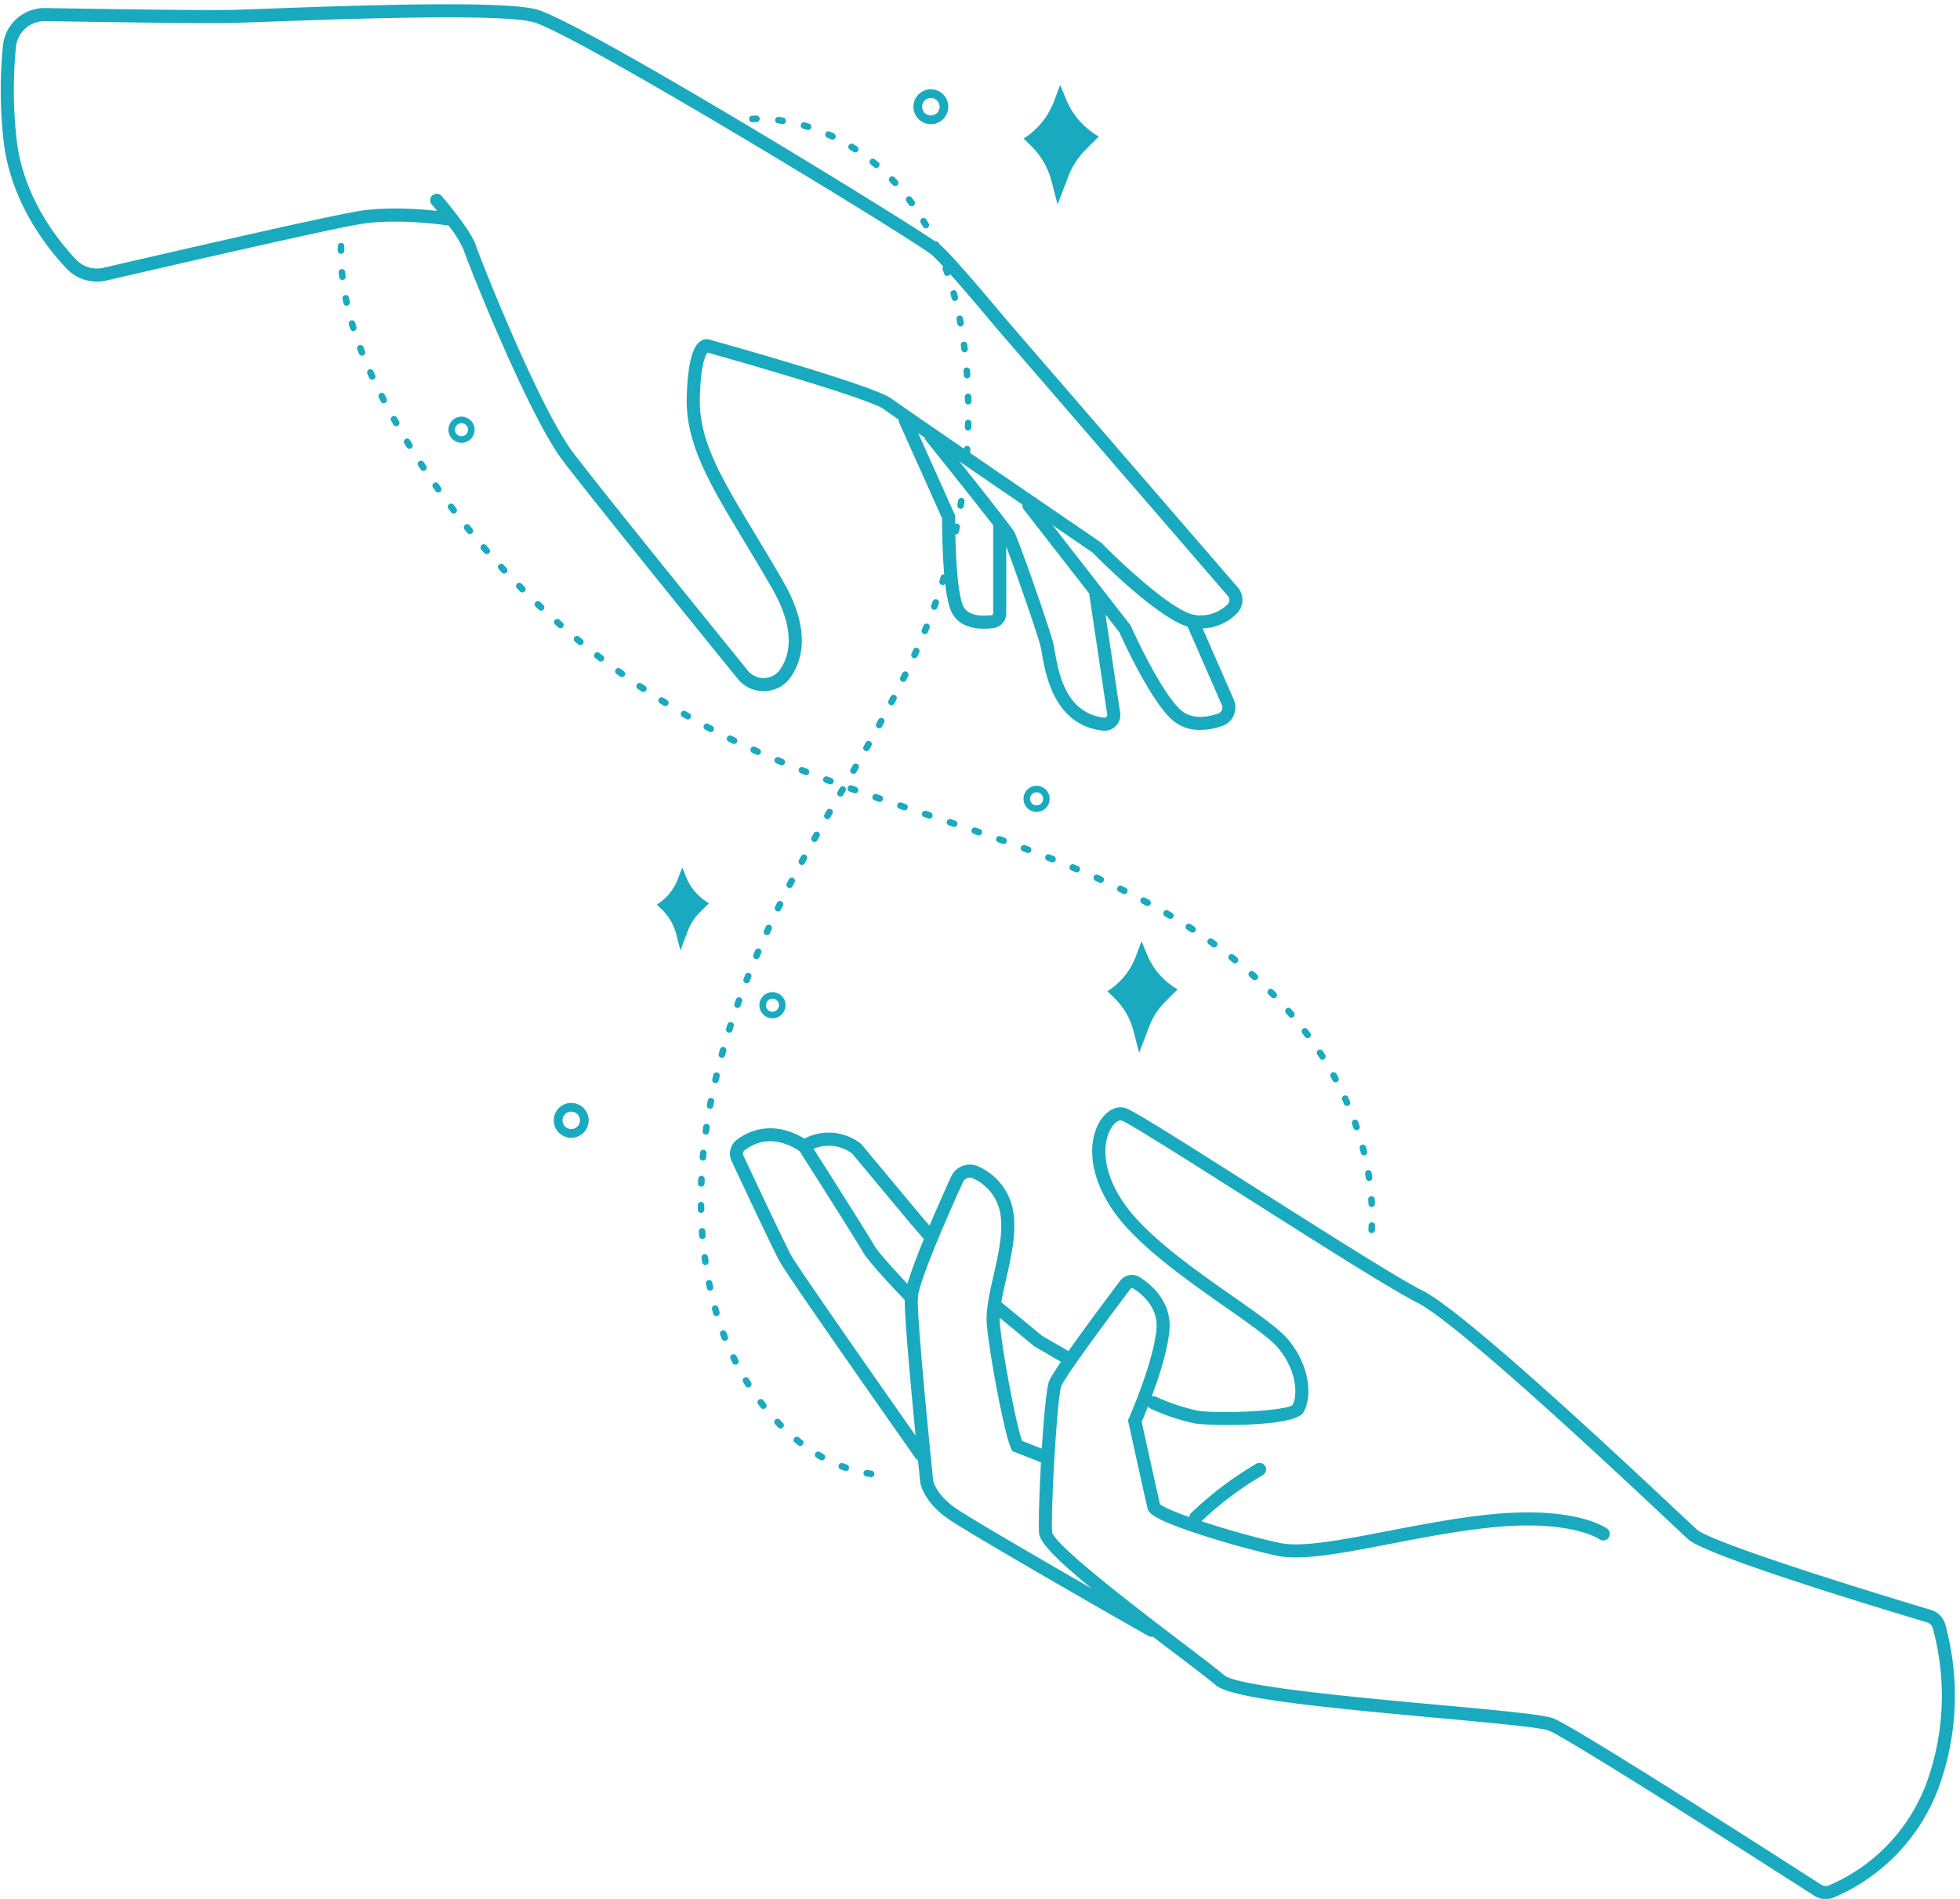 <?xml version="1.0" encoding="UTF-8" standalone="no"?><svg xmlns="http://www.w3.org/2000/svg" xmlns:xlink="http://www.w3.org/1999/xlink" data-name="Layer 1" fill="#19aabf" height="483.7" preserveAspectRatio="xMidYMid meet" version="1" viewBox="0.8 8.9 499.3 483.7" width="499.3" zoomAndPan="magnify"><g id="change1_1"><path d="M195.32,184.952a8.431,8.431,0,0,1-6.6-3.147C177.669,168.182,151.2,135.5,144.2,126.278,135.413,114.688,120.2,76.46,118.845,72.4a28.623,28.623,0,0,0-3.773-6.043l-.085-.011c-.125-.02-12.615-1.933-22.194-.4C84.534,67.264,41.052,77.31,27.921,80.357A10.714,10.714,0,0,1,17.734,77.29C12.328,71.557,3.044,59.575,1.6,43.727A114.763,114.763,0,0,1,1.565,20.38a10.664,10.664,0,0,1,10.8-9.427c14.469.238,39.821.616,47.053.471,1.827-.036,5.3-.163,9.7-.323,20.708-.755,59.254-2.159,68.261.177,11.747,3.045,99.727,57.12,103.111,60.148,3.834,3.431,16,18.086,16.511,18.708l59.116,68.39a4.881,4.881,0,0,1-.356,6.753,12.892,12.892,0,0,1-11.568,3.468c-7.689-1.619-22.81-16.8-25.041-19.077-3.412-2.331-49.024-33.485-53.305-36.6-3.012-2.189-28.3-9.738-44.855-14.364-.429.57-1.679,2.947-1.916,11.47-.3,10.89,5.4,20.354,14.035,34.68,2.2,3.655,4.7,7.8,7.264,12.266,6.968,12.138,4.887,19.847,1.913,24.177a8.361,8.361,0,0,1-6.618,3.648C195.555,184.949,195.437,184.952,195.32,184.952Zm-83.264-126.7a1.659,1.659,0,0,1,1.265.582c.756.881,7.422,8.725,8.684,12.512,1.335,4,16.283,41.624,24.853,52.921,6.966,9.182,33.408,41.831,44.453,55.442a5.177,5.177,0,0,0,4.228,1.91,5.057,5.057,0,0,0,4.005-2.205c3.488-5.079,2.777-12.214-2.056-20.633-2.548-4.437-4.927-8.385-7.229-12.2-8.616-14.3-14.841-24.626-14.512-36.493.3-10.893,2.161-13.378,3.531-14.3a2.576,2.576,0,0,1,2.175-.406c4.306,1.2,41.86,11.732,46.355,15,4.314,3.138,52.871,36.3,53.36,36.635l.253.212c4.558,4.665,17.658,17.042,23.46,18.264a9.692,9.692,0,0,0,8.635-2.668,1.527,1.527,0,0,0,.083-2.114L254.46,92.287c-.147-.177-12.539-15.112-16.189-18.379C234.461,70.5,147.028,17.22,136.545,14.5c-8.536-2.211-48.228-.766-67.3-.072-4.415.161-7.9.288-9.756.325-7.279.145-32.683-.232-47.175-.471a7.352,7.352,0,0,0-7.438,6.483,111.528,111.528,0,0,0,.049,22.658C6.271,58.276,15.047,69.585,20.158,75a7.367,7.367,0,0,0,7.01,2.108C44.031,73.2,84.13,63.955,92.266,62.654c7.068-1.132,15.355-.526,19.881-.033-.532-.649-1-1.207-1.355-1.623a1.666,1.666,0,0,1,1.264-2.749Z" fill="inherit"/></g><g id="change1_2"><path d="M306.534,194.836a10.5,10.5,0,0,1-6.839-2.324c-5.563-4.57-12.823-20.513-13.732-22.541l-24.384-31.323a1.666,1.666,0,0,1,2.629-2.046l24.634,31.643.083.187c2.118,4.778,8.561,17.954,12.885,21.505,2.754,2.263,6.56,1.653,9.269.743a1.591,1.591,0,0,0,.953-.876,1.708,1.708,0,0,0,0-1.373l-9.023-20.649a1.666,1.666,0,0,1,3.053-1.335l9.023,20.65a5.051,5.051,0,0,1-.01,4.057,4.951,4.951,0,0,1-2.938,2.684A17.868,17.868,0,0,1,306.534,194.836Z" fill="inherit"/></g><g id="change1_3"><path d="M282.189,195.037a4.021,4.021,0,0,1-.45-.026c-12.326-1.387-14.566-14.192-15.522-19.659-.134-.765-.243-1.4-.357-1.855-1.025-4.1-8.762-25.97-9.6-27.491-.769-1.333-12.412-15.964-19.569-24.873a1.666,1.666,0,0,1,2.6-2.086c3.143,3.911,18.871,23.516,19.884,25.341,1.113,2,8.9,24.22,9.924,28.3.135.541.254,1.224.406,2.089.967,5.527,2.766,15.815,12.613,16.923a.645.645,0,0,0,.541-.2.714.714,0,0,0,.195-.6l-4.515-30.239a1.666,1.666,0,0,1,3.295-.492l4.515,30.239a4.016,4.016,0,0,1-1.091,3.4A3.964,3.964,0,0,1,282.189,195.037Z" fill="inherit"/></g><g id="change1_4"><path d="M251.46,169.051c-4.218,0-7.173-1.6-8.436-4.633-2.188-5.252-2.231-20.79-2.222-23.452l-10.911-24.329a1.666,1.666,0,0,1,3.04-1.363l11.207,24.99,0,.363c-.041,4.853.233,18.356,1.964,22.509,1.161,2.789,5.1,2.731,7.349,2.451a.422.422,0,0,0,.356-.428V143.3a1.666,1.666,0,1,1,3.332,0v21.855a3.758,3.758,0,0,1-3.274,3.734A19.236,19.236,0,0,1,251.46,169.051Z" fill="inherit"/></g><g id="change1_5"><path d="M465.9,492.649a5.426,5.426,0,0,1-2.932-.861c-28.6-18.363-63.462-40.394-67.6-42.047-2.118-.847-15.6-2.078-28.632-3.268-30.519-2.785-52.417-5.013-56.241-8.327-1.569-1.36-5.377-4.254-10.2-7.918-22.842-17.356-34.494-26.881-34.793-30.77-.4-5.193,1.141-34.985,2.524-38.673,1.036-2.761,11.792-17.235,18.112-25.618a3.747,3.747,0,0,1,5.007-.934c2.5,1.565,8.245,6.02,7.56,13.558-.465,5.11-2.648,11.827-4.509,16.815a1.676,1.676,0,0,1,1.132.1,50.475,50.475,0,0,0,10.472,3.5c5.375.9,22.081.146,24.241-1.387,1.232-2.021,1.448-8.371-3.589-14.488-2.013-2.444-7.312-6.158-13.448-10.457-10.31-7.225-23.142-16.217-29.061-25.224-6.739-10.256-5.523-18.735-2.433-22.882,1.661-2.228,3.929-3.245,5.919-2.647,2.044.613,13.207,7.666,32.76,20.08,17.228,10.936,36.755,23.332,43.023,26.466,10.808,5.405,52.3,44.379,65.938,57.186,1.936,1.818,3.3,3.094,3.9,3.651,2.948,2.7,32.072,12.225,59.626,20.465a5.394,5.394,0,0,1,3.668,3.716,68.565,68.565,0,0,1-1.471,41.018,48.946,48.946,0,0,1-26.9,28.528A5.41,5.41,0,0,1,465.9,492.649ZM289.16,336.992a.443.443,0,0,0-.355.181c-10.1,13.4-17.033,23.128-17.653,24.783-1.076,2.869-2.712,32.171-2.322,37.247.783,3.522,23.7,20.936,33.487,28.373,4.869,3.7,8.715,6.622,10.365,8.052,3.309,2.868,35.267,5.784,54.362,7.528,17.242,1.573,27.117,2.512,29.566,3.491,5.47,2.188,53.552,32.959,68.158,42.338a2.091,2.091,0,0,0,1.931.173,45.6,45.6,0,0,0,25.051-26.591,65.154,65.154,0,0,0,1.4-38.973,2.083,2.083,0,0,0-1.417-1.431c-16.865-5.043-56.562-17.2-60.923-21.2-.611-.561-1.981-1.847-3.93-3.678-13.548-12.725-54.775-51.448-65.148-56.635-6.42-3.21-26.023-15.654-43.319-26.634-14.1-8.95-30.079-19.095-31.936-19.7-.49-.143-1.433.3-2.286,1.448-1.969,2.644-3.65,9.633,2.546,19.061,5.569,8.475,18.111,17.264,28.19,24.326,6.6,4.622,11.805,8.272,14.106,11.067,6.068,7.369,5.816,15.42,3.735,18.54-2.463,3.695-23.917,3.337-27.5,2.739a53.016,53.016,0,0,1-11.334-3.768,1.67,1.67,0,0,1-.691-.6c-.713,1.809-1.3,3.2-1.607,3.9.662,3.024,3.967,18.1,4.66,20.992,2.223,2.079,20.124,7.7,30.591,9.917,5.555,1.18,15.735-.785,27.52-3.061,8.153-1.573,17.393-3.357,26.182-4.236,21.6-2.157,29.318,3.419,29.636,3.657a1.666,1.666,0,0,1-2,2.665c-.057-.041-7.227-5.013-27.305-3.007-8.638.864-17.8,2.632-25.882,4.192-12.141,2.345-22.625,4.369-28.844,3.049-5.252-1.114-13.125-3.277-19.592-5.383-12.839-4.183-13.225-5.725-13.48-6.746-.605-2.419-4.684-21.062-4.857-21.855l-.117-.533.221-.5c.063-.141,6.259-14.191,7.032-22.7.5-5.492-3.551-8.893-6.009-10.432A.431.431,0,0,0,289.16,336.992Zm7.033,54.934" fill="inherit"/></g><g id="change1_6"><path d="M294.123,425.832a1.657,1.657,0,0,1-.822-.218c-1.871-1.066-45.875-26.137-51.337-30.082-5.948-4.3-6.7-8.783-6.728-8.972-.184-1.77-4.261-41.469-3.955-47.286.246-4.67,7.5-21.207,11.807-30.649a5.229,5.229,0,0,1,7.039-2.549,15.214,15.214,0,0,1,8.681,10.849c1.094,5.47-.305,11.632-1.658,17.591-.972,4.282-1.89,8.326-1.646,11.376.572,7.153,4.121,25.805,5.658,30.033l6.312,2.47a1.666,1.666,0,1,1-1.214,3.1l-7.563-2.959-.287-.573c-1.676-3.351-5.625-24.274-6.228-31.808-.284-3.557.689-7.842,1.719-12.379,1.276-5.618,2.595-11.427,1.64-16.2a12,12,0,0,0-6.869-8.5,1.867,1.867,0,0,0-1.457-.077,1.9,1.9,0,0,0-1.1,1.011c-6.947,15.239-11.357,26.52-11.511,29.442-.234,4.449,2.469,32.485,3.931,46.687.011.032.648,3.281,5.376,6.695,5.317,3.841,50.578,29.627,51.035,29.887a1.666,1.666,0,0,1-.827,3.114Z" fill="inherit"/></g><g id="change1_7"><path d="M235.369,381.007a1.665,1.665,0,0,1-1.363-.707c-1.326-1.883-32.49-46.164-34.633-50.143-1.737-3.228-9.115-18.914-12.206-25.509a4.439,4.439,0,0,1,1.285-5.384c2.488-1.907,9.239-5.7,18.158.246l.293.195.189.3c.607.954,14.884,23.395,16.406,26.132,1.032,1.859,6.93,8.236,10.643,12.068a1.666,1.666,0,1,1-2.393,2.319c-.977-1.009-9.587-9.932-11.163-12.768-1.381-2.486-14.367-22.917-16.112-25.66-6.382-4.112-11.125-2.383-14-.185a1.09,1.09,0,0,0-.3,1.326c2.4,5.125,10.378,22.1,12.124,25.343,1.639,3.045,23.234,33.91,34.423,49.805a1.666,1.666,0,0,1-1.361,2.625Z" fill="inherit"/></g><g id="change1_8"><path d="M238.094,325.883a1.661,1.661,0,0,1-1.259-.575l-3.938-4.543-15.044-18.052a9.97,9.97,0,0,0-11.228-.441,1.666,1.666,0,1,1-1.877-2.752,13.215,13.215,0,0,1,15.283.664l.261.252,15.144,18.172,3.916,4.519a1.665,1.665,0,0,1-1.258,2.756Z" fill="inherit"/></g><g id="change1_9"><path d="M273.226,356.777a1.659,1.659,0,0,1-.831-.223l-8.1-4.7-10.3-8.48a1.666,1.666,0,1,1,2.118-2.572l10.191,8.393,7.755,4.474a1.666,1.666,0,0,1-.834,3.109Z" fill="inherit"/></g><g id="change1_10"><path d="M305.417,397.148a1.666,1.666,0,0,1-1.153-2.868A88.642,88.642,0,0,1,320.8,381.771a1.666,1.666,0,1,1,1.685,2.874,85.294,85.294,0,0,0-15.918,12.039A1.659,1.659,0,0,1,305.417,397.148Z" fill="inherit"/></g><g id="change1_11"><path d="M222.722,385.167a.821.821,0,0,1-.121-.009q-.564-.081-1.121-.181a.833.833,0,1,1,.291-1.64q.533.1,1.07.173a.833.833,0,0,1-.119,1.657Zm-6.461-1.575a.835.835,0,0,1-.272-.046q-.535-.185-1.064-.385a.833.833,0,0,1,.589-1.558q.507.192,1.019.369a.833.833,0,0,1-.272,1.62Zm-6.069-2.716a.832.832,0,0,1-.405-.1q-.494-.274-.983-.563a.833.833,0,1,1,.846-1.435q.469.278.947.543a.832.832,0,0,1-.405,1.56Zm-5.557-3.673a.829.829,0,0,1-.51-.175q-.445-.345-.884-.7a.833.833,0,0,1,1.048-1.294q.426.345.857.679a.833.833,0,0,1-.511,1.491Zm-4.978-4.421a.836.836,0,0,1-.593-.247q-.395-.4-.784-.809a.833.833,0,1,1,1.207-1.148c.252.265.5.526.762.785a.833.833,0,0,1-.592,1.419Zm-4.4-5a.83.83,0,0,1-.656-.318q-.348-.446-.689-.9a.833.833,0,0,1,1.329-1q.332.44.671.871a.833.833,0,0,1-.655,1.347Zm-3.836-5.456a.833.833,0,0,1-.705-.389c-.2-.317-.4-.637-.592-.957a.833.833,0,1,1,1.423-.866c.191.314.383.626.579.935a.833.833,0,0,1-.7,1.277Zm-3.274-5.806a.833.833,0,0,1-.745-.458c-.168-.334-.334-.671-.5-1.007a.833.833,0,1,1,1.5-.727q.238.494.486.985a.832.832,0,0,1-.369,1.118A.822.822,0,0,1,188.149,356.519Zm-2.719-6.082a.833.833,0,0,1-.775-.528c-.137-.349-.271-.7-.4-1.047a.833.833,0,0,1,1.559-.585c.129.341.259.682.393,1.022a.832.832,0,0,1-.47,1.08A.817.817,0,0,1,185.43,350.437Zm-2.146-6.3a.834.834,0,0,1-.8-.6l-.3-1.081a.833.833,0,0,1,1.607-.44l.3,1.058a.834.834,0,0,1-.569,1.032A.844.844,0,0,1,183.284,344.136Zm-1.614-6.464a.834.834,0,0,1-.813-.658q-.117-.548-.228-1.1a.833.833,0,0,1,1.632-.332q.109.538.225,1.078a.833.833,0,0,1-.64.989A.811.811,0,0,1,181.67,337.672Zm-1.178-6.556a.835.835,0,0,1-.823-.713q-.081-.554-.156-1.107a.833.833,0,0,1,1.651-.225q.074.546.153,1.091a.833.833,0,0,1-.7.945A.821.821,0,0,1,180.492,331.116Zm-.753-6.62a.833.833,0,0,1-.829-.765c-.03-.371-.059-.743-.086-1.114a.833.833,0,0,1,1.662-.12c.026.366.054.733.085,1.1a.834.834,0,0,1-.763.9Zm-.343-6.652a.832.832,0,0,1-.832-.815c-.008-.373-.015-.746-.019-1.118a.833.833,0,0,1,.824-.843.8.8,0,0,1,.842.824c0,.367.011.734.019,1.1a.834.834,0,0,1-.815.851Zm.049-6.662h-.029a.834.834,0,0,1-.8-.861q.02-.56.045-1.119a.833.833,0,0,1,1.664.074c-.016.367-.031.735-.044,1.1A.832.832,0,0,1,179.445,311.182Zm.417-6.65-.076,0a.833.833,0,0,1-.755-.9l.1-1.114a.822.822,0,0,1,.91-.747.831.831,0,0,1,.747.909l-.1,1.1A.832.832,0,0,1,179.862,304.532Zm.758-6.62a.776.776,0,0,1-.117-.008.833.833,0,0,1-.709-.94l.159-1.107a.833.833,0,0,1,1.648.243l-.157,1.095A.833.833,0,0,1,180.62,297.912Zm1.076-6.577a.911.911,0,0,1-.155-.014.833.833,0,0,1-.665-.973l.21-1.1a.833.833,0,1,1,1.635.318l-.208,1.088A.832.832,0,0,1,181.7,291.335Zm1.368-6.523a.867.867,0,0,1-.188-.021.835.835,0,0,1-.624-1l.257-1.088a.833.833,0,1,1,1.62.387l-.254,1.077A.833.833,0,0,1,183.064,284.812Zm1.637-6.461a.831.831,0,0,1-.8-1.053l.3-1.077a.833.833,0,1,1,1.6.452l-.3,1.066A.833.833,0,0,1,184.7,278.351Zm1.883-6.394a.831.831,0,0,1-.794-1.083l.337-1.064a.833.833,0,1,1,1.587.509l-.336,1.055A.832.832,0,0,1,186.584,271.957Zm2.107-6.323a.816.816,0,0,1-.277-.048.832.832,0,0,1-.508-1.062l.374-1.051a.833.833,0,0,1,1.568.561l-.371,1.045A.833.833,0,0,1,188.691,265.634Zm2.314-6.25a.833.833,0,0,1-.777-1.133l.406-1.04a.833.833,0,0,1,1.55.61l-.4,1.03A.833.833,0,0,1,191.005,259.384Zm2.5-6.178a.833.833,0,0,1-.767-1.157l.436-1.026a.833.833,0,1,1,1.531.655l-.432,1.019A.834.834,0,0,1,193.5,253.206Zm2.672-6.1a.821.821,0,0,1-.344-.075.833.833,0,0,1-.414-1.1l.462-1.012a.833.833,0,0,1,1.514.694l-.459,1.008A.835.835,0,0,1,196.176,247.1ZM199,241.068a.814.814,0,0,1-.363-.084.832.832,0,0,1-.386-1.112l.486-1a.833.833,0,0,1,1.5.733l-.485.994A.832.832,0,0,1,199,241.068Zm2.972-5.962a.833.833,0,0,1-.74-1.214l.507-.987a.833.833,0,0,1,1.481.764l-.507.985A.833.833,0,0,1,201.975,235.106Zm3.1-5.9a.833.833,0,0,1-.732-1.228l.529-.977a.833.833,0,1,1,1.464.8l-.527.972A.834.834,0,0,1,205.076,229.21Zm3.213-5.833a.832.832,0,0,1-.726-1.24l.544-.97a.833.833,0,1,1,1.452.817l-.543.968A.833.833,0,0,1,208.289,223.377Zm3.286-5.8a.834.834,0,0,1-.723-1.246l.553-.965a.833.833,0,1,1,1.445.828l-.551.963A.832.832,0,0,1,211.575,217.58ZM214.9,211.8a.833.833,0,0,1-.72-1.25l.554-.96a.833.833,0,0,1,1.444.831l-.556.964A.831.831,0,0,1,214.9,211.8Zm3.325-5.773a.833.833,0,0,1-.722-1.247l.552-.963a.833.833,0,1,1,1.446.827l-.552.964A.833.833,0,0,1,218.221,206.029Zm3.3-5.791a.818.818,0,0,1-.408-.108.832.832,0,0,1-.317-1.134l.544-.966a.833.833,0,0,1,1.452.815l-.545.969A.832.832,0,0,1,221.518,200.238Zm3.235-5.824a.834.834,0,0,1-.73-1.233l.529-.973a.833.833,0,0,1,1.465.794l-.533.978A.831.831,0,0,1,224.753,194.414Zm3.141-5.877a.821.821,0,0,1-.385-.095.832.832,0,0,1-.353-1.124l.51-.981a.833.833,0,1,1,1.48.764l-.513.988A.833.833,0,0,1,227.894,188.537Zm3.01-5.943a.832.832,0,0,1-.747-1.2l.485-1a.833.833,0,0,1,1.5.727l-.489,1A.831.831,0,0,1,230.9,182.594Zm2.843-6.023a.816.816,0,0,1-.342-.075.831.831,0,0,1-.416-1.1l.454-1.009a.833.833,0,1,1,1.521.68l-.457,1.016A.836.836,0,0,1,233.747,176.571Zm2.642-6.118a.816.816,0,0,1-.315-.063.832.832,0,0,1-.455-1.086l.416-1.024a.833.833,0,1,1,1.545.622l-.42,1.034A.833.833,0,0,1,236.389,170.453Zm2.4-6.216a.824.824,0,0,1-.283-.05.833.833,0,0,1-.5-1.067l.372-1.04a.833.833,0,0,1,1.571.555l-.376,1.053A.834.834,0,0,1,238.788,164.237Zm2.122-6.316a.85.85,0,0,1-.247-.037.833.833,0,0,1-.549-1.042l.323-1.057a.833.833,0,1,1,1.595.482l-.326,1.067A.833.833,0,0,1,240.91,157.921Zm1.828-6.407a.848.848,0,0,1-.211-.027.833.833,0,0,1-.595-1.017l.275-1.069a.833.833,0,0,1,1.615.408l-.278,1.082A.834.834,0,0,1,242.738,151.514Zm1.534-6.484a.791.791,0,0,1-.174-.018.832.832,0,0,1-.642-.987l.225-1.081a.833.833,0,1,1,1.632.333l-.227,1.093A.834.834,0,0,1,244.272,145.03Zm1.236-6.547a.8.8,0,0,1-.137-.011.832.832,0,0,1-.686-.957l.176-1.091a.841.841,0,0,1,.952-.693.832.832,0,0,1,.693.952l-.178,1.1A.832.832,0,0,1,245.508,138.483Zm.936-6.6c-.033,0-.066,0-.1,0a.833.833,0,0,1-.728-.927l.126-1.095a.833.833,0,0,1,1.656.183l-.128,1.111A.832.832,0,0,1,246.444,131.886Zm.635-6.631-.062,0a.833.833,0,0,1-.77-.891l.076-1.1a.833.833,0,1,1,1.663.107l-.077,1.116A.834.834,0,0,1,247.079,125.255Zm.331-6.655h-.024a.832.832,0,0,1-.809-.855l.025-1.1a.833.833,0,0,1,1.666.03l-.026,1.118A.833.833,0,0,1,247.41,118.6Zm.025-6.663a.833.833,0,0,1-.833-.817l-.025-1.1a.833.833,0,0,1,.81-.855.816.816,0,0,1,.855.81l.026,1.117a.832.832,0,0,1-.817.848Zm-.287-6.656a.832.832,0,0,1-.83-.776l-.081-1.1a.834.834,0,0,1,.767-.894.843.843,0,0,1,.894.766l.082,1.116a.833.833,0,0,1-.774.888A.572.572,0,0,1,247.148,105.281Zm-.637-6.634a.834.834,0,0,1-.825-.73l-.142-1.094A.833.833,0,0,1,247.2,96.6l.144,1.108a.834.834,0,0,1-.723.93A.751.751,0,0,1,246.511,98.647Zm-1.025-6.584a.833.833,0,0,1-.817-.679q-.1-.541-.209-1.08a.833.833,0,1,1,1.633-.326q.109.549.213,1.1a.833.833,0,0,1-.665.972A.813.813,0,0,1,245.486,92.063Zm-1.454-6.5a.834.834,0,0,1-.805-.622c-.093-.355-.187-.709-.285-1.062a.833.833,0,0,1,1.607-.442q.147.54.29,1.082a.834.834,0,0,1-.595,1.017A.862.862,0,0,1,244.032,85.563ZM242.1,79.189a.834.834,0,0,1-.787-.56c-.12-.347-.242-.691-.367-1.035a.833.833,0,0,1,1.567-.568q.191.526.374,1.057a.832.832,0,0,1-.514,1.06A.841.841,0,0,1,242.1,79.189ZM239.654,73a.833.833,0,0,1-.761-.493q-.224-.5-.456-1a.833.833,0,0,1,1.511-.7c.157.339.314.679.466,1.021a.834.834,0,0,1-.76,1.173Zm-3.009-5.941a.832.832,0,0,1-.724-.421q-.271-.476-.55-.946a.833.833,0,1,1,1.432-.851q.286.485.566.973a.833.833,0,0,1-.724,1.245Zm-3.6-5.6a.83.83,0,0,1-.676-.347q-.32-.445-.649-.883a.833.833,0,0,1,1.334-1q.337.453.667.91a.833.833,0,0,1-.676,1.319Zm-4.207-5.165a.831.831,0,0,1-.611-.267q-.372-.4-.752-.8a.833.833,0,0,1,1.2-1.156q.393.407.775.82a.833.833,0,0,1-.611,1.4Zm-4.821-4.6a.829.829,0,0,1-.537-.2q-.417-.352-.843-.7a.833.833,0,1,1,1.047-1.3q.44.354.871.718a.833.833,0,0,1-.538,1.47Zm-5.351-3.964a.835.835,0,0,1-.452-.134q-.457-.3-.923-.584a.833.833,0,0,1,.876-1.417q.479.3.953.6a.833.833,0,0,1-.454,1.532Zm-5.809-3.255a.834.834,0,0,1-.358-.081c-.328-.157-.659-.31-.99-.459a.833.833,0,0,1,.685-1.519c.342.154.683.313,1.022.474a.833.833,0,0,1-.359,1.585Zm-6.189-2.45a.812.812,0,0,1-.251-.04c-.347-.109-.693-.215-1.041-.315a.833.833,0,0,1,.463-1.6q.542.157,1.081.329a.833.833,0,0,1-.252,1.627Zm-20.821-1.14a.833.833,0,0,1-.18-1.646q.555-.123,1.112-.23a.833.833,0,1,1,.312,1.636q-.531.1-1.063.22A.809.809,0,0,1,185.851,40.88Zm14.346-.391a.961.961,0,0,1-.13-.01q-.537-.086-1.077-.155a.833.833,0,0,1,.215-1.652q.561.073,1.12.161a.833.833,0,0,1-.128,1.656Zm-7.747-.463a.833.833,0,0,1-.033-1.665c.379-.015.757-.024,1.136-.028h.008A.833.833,0,0,1,193.57,40c-.363,0-.724.012-1.086.027Z" fill="inherit"/></g><g id="change1_12"><path d="M350.227,323.011l-.045,0a.832.832,0,0,1-.787-.876c.02-.366.037-.73.05-1.094a.843.843,0,0,1,.862-.8.833.833,0,0,1,.8.862q-.021.563-.051,1.125A.834.834,0,0,1,350.227,323.011Zm.008-6.661a.832.832,0,0,1-.831-.791c-.018-.364-.04-.729-.064-1.093a.833.833,0,0,1,1.662-.112c.025.374.047.747.066,1.121a.833.833,0,0,1-.79.874Zm-.67-6.624a.832.832,0,0,1-.822-.709q-.083-.541-.173-1.083a.833.833,0,0,1,1.643-.276q.093.555.176,1.111a.831.831,0,0,1-.7.947A.889.889,0,0,1,349.565,309.726Zm-1.306-6.532a.832.832,0,0,1-.807-.631q-.134-.532-.274-1.065a.833.833,0,1,1,1.611-.426c.1.362.188.725.279,1.088a.834.834,0,0,1-.607,1.01A.871.871,0,0,1,348.259,303.194Zm-1.892-6.388a.832.832,0,0,1-.787-.562c-.12-.347-.241-.693-.366-1.039a.833.833,0,0,1,1.568-.563q.189.528.373,1.06a.835.835,0,0,1-.788,1.1ZM343.94,290.6a.832.832,0,0,1-.764-.5q-.22-.5-.449-1a.833.833,0,1,1,1.517-.691q.232.512.458,1.026a.831.831,0,0,1-.762,1.167Zm-2.916-5.993a.833.833,0,0,1-.735-.441c-.172-.323-.348-.645-.525-.967a.833.833,0,0,1,1.459-.8q.272.492.536.987a.833.833,0,0,1-.735,1.225Zm-3.358-5.756a.831.831,0,0,1-.7-.388q-.294-.465-.595-.927a.833.833,0,0,1,1.4-.907q.306.469.606.943a.835.835,0,0,1-.7,1.279Zm-3.764-5.5a.831.831,0,0,1-.67-.338q-.327-.442-.659-.883a.833.833,0,1,1,1.33-1c.225.3.447.6.669.9a.833.833,0,0,1-.67,1.328Zm-4.137-5.222a.833.833,0,0,1-.635-.293c-.237-.279-.477-.558-.717-.835a.833.833,0,1,1,1.257-1.093c.245.282.487.564.729.848a.832.832,0,0,1-.634,1.373Zm-4.484-4.926a.83.83,0,0,1-.6-.253q-.382-.393-.77-.782a.833.833,0,0,1,1.179-1.176q.395.4.786.8a.833.833,0,0,1-.6,1.413Zm-4.8-4.611a.833.833,0,0,1-.558-.214l-.822-.734a.833.833,0,0,1,1.1-1.248l.833.745a.833.833,0,0,1-.557,1.451Zm-5.072-4.316a.831.831,0,0,1-.522-.185l-.861-.687a.833.833,0,0,1,1.032-1.307l.875.7a.833.833,0,0,1-.524,1.482Zm-5.3-4.036a.832.832,0,0,1-.487-.158l-.9-.642a.833.833,0,0,1,.964-1.359l.909.65a.833.833,0,0,1-.488,1.509Zm-5.5-3.765a.837.837,0,0,1-.455-.135l-.926-.6a.833.833,0,1,1,.9-1.4l.939.607a.833.833,0,0,1-.456,1.53Zm-5.664-3.509a.825.825,0,0,1-.423-.116l-.953-.557a.833.833,0,0,1,.836-1.442l.965.566a.832.832,0,0,1-.425,1.549Zm-5.806-3.27a.83.83,0,0,1-.393-.1l-.977-.522a.833.833,0,1,1,.78-1.471l.985.525a.833.833,0,0,1-.395,1.567Zm-5.925-3.051a.834.834,0,0,1-.368-.086l-.993-.488a.832.832,0,1,1,.728-1.5l1,.491a.833.833,0,0,1-.37,1.58Zm-6.021-2.855a.844.844,0,0,1-.345-.074l-1.009-.457a.833.833,0,0,1,.683-1.519l1.017.459a.833.833,0,0,1-.346,1.591Zm-6.1-2.679a.832.832,0,0,1-.325-.066l-1.019-.43a.833.833,0,0,1,.642-1.537l1.028.433a.833.833,0,0,1-.326,1.6Zm-6.165-2.526a.843.843,0,0,1-.306-.058l-1.031-.407a.833.833,0,1,1,.608-1.551l1.035.408a.833.833,0,0,1-.306,1.608Zm-6.219-2.4a.831.831,0,0,1-.292-.053l-1.037-.387a.833.833,0,1,1,.579-1.562l1.043.389a.833.833,0,0,1-.293,1.613Zm-6.258-2.285a.81.81,0,0,1-.28-.049l-1.045-.372a.833.833,0,1,1,.558-1.569l1.048.373a.833.833,0,0,1-.281,1.617Zm-6.288-2.205a.834.834,0,0,1-.272-.045l-1.049-.361a.833.833,0,0,1,.541-1.576l1.051.362a.833.833,0,0,1-.271,1.62Zm-6.307-2.149a.826.826,0,0,1-.267-.044l-1.051-.354a.833.833,0,0,1,.531-1.579l1.054.355a.833.833,0,0,1-.267,1.622Zm-6.317-2.121a.817.817,0,0,1-.265-.043l-1.053-.352a.833.833,0,0,1,.529-1.58l1.053.353a.833.833,0,0,1-.264,1.622Zm-6.318-2.118a.824.824,0,0,1-.266-.044l-1.052-.354a.833.833,0,0,1,.531-1.579l1.052.354a.833.833,0,0,1-.265,1.623Zm-6.309-2.141a.855.855,0,0,1-.271-.045l-1.051-.362a.833.833,0,0,1,.543-1.575l1.05.361a.833.833,0,0,1-.271,1.621Zm-6.293-2.191a.847.847,0,0,1-.278-.048l-1.049-.373a.833.833,0,1,1,.561-1.568l1.043.37a.833.833,0,0,1-.277,1.619Zm-6.265-2.266a.838.838,0,0,1-.29-.052l-1.042-.387a.833.833,0,1,1,.582-1.561l1.039.386a.833.833,0,0,1-.289,1.614Zm-6.229-2.366a.851.851,0,0,1-.3-.057l-1.036-.408a.833.833,0,1,1,.612-1.549l1.03.405a.833.833,0,0,1-.3,1.609Zm-6.179-2.493a.846.846,0,0,1-.32-.064l-1.028-.431a.833.833,0,0,1,.649-1.535l1.02.428a.833.833,0,0,1-.321,1.6Zm-6.116-2.644a.837.837,0,0,1-.339-.072l-1.017-.459a.833.833,0,1,1,.689-1.516l1.008.454a.833.833,0,0,1-.341,1.593ZM187.79,198.4a.828.828,0,0,1-.364-.084l-1-.49a.833.833,0,1,1,.736-1.494l.994.486a.833.833,0,0,1-.365,1.582Zm-5.943-3.013a.836.836,0,0,1-.389-.1l-.984-.525a.832.832,0,1,1,.787-1.467l.976.52a.833.833,0,0,1-.39,1.569Zm-5.836-3.216a.826.826,0,0,1-.414-.11l-.966-.557a.833.833,0,0,1,.837-1.441l.957.553a.832.832,0,0,1-.414,1.555Zm-5.722-3.411a.833.833,0,0,1-.438-.125l-.947-.59a.833.833,0,0,1,.885-1.412l.938.585a.833.833,0,0,1-.438,1.542Zm-5.6-3.6a.828.828,0,0,1-.462-.14l-.926-.622a.833.833,0,1,1,.932-1.38l.918.616a.833.833,0,0,1-.462,1.526Zm-5.48-3.791a.833.833,0,0,1-.485-.156l-.9-.651a.834.834,0,0,1,.978-1.35l.9.647a.833.833,0,0,1-.486,1.51Zm-5.349-3.971a.827.827,0,0,1-.506-.172l-.884-.683a.833.833,0,1,1,1.022-1.315l.874.675a.833.833,0,0,1-.506,1.5Zm-5.215-4.147a.832.832,0,0,1-.529-.19l-.859-.711a.833.833,0,0,1,1.065-1.281l.853.706a.833.833,0,0,1-.53,1.476Zm-5.074-4.319a.827.827,0,0,1-.55-.208l-.835-.739a.833.833,0,0,1,1.107-1.244l.829.733a.833.833,0,0,1-.551,1.458Zm-4.928-4.485a.832.832,0,0,1-.571-.226l-.81-.766a.833.833,0,1,1,1.148-1.207l.8.76a.833.833,0,0,1-.571,1.439Zm-4.778-4.644a.834.834,0,0,1-.591-.245l-.784-.793a.833.833,0,1,1,1.188-1.168l.778.786a.833.833,0,0,1-.591,1.42Zm-4.621-4.8a.829.829,0,0,1-.61-.266l-.756-.817a.833.833,0,1,1,1.224-1.129l.752.812a.833.833,0,0,1-.043,1.177A.824.824,0,0,1,129.24,154.994Zm-4.458-4.95a.832.832,0,0,1-.629-.286l-.73-.843a.833.833,0,1,1,1.262-1.087l.724.836a.833.833,0,0,1-.627,1.38Zm-4.293-5.1a.833.833,0,0,1-.646-.307l-.7-.867a.832.832,0,0,1,1.3-1.044l.7.859a.833.833,0,0,1-.645,1.359Zm-4.12-5.236a.832.832,0,0,1-.663-.328l-.674-.89a.833.833,0,0,1,1.332-1l.667.881a.834.834,0,0,1-.662,1.338Zm-3.943-5.371a.832.832,0,0,1-.68-.351l-.643-.912a.833.833,0,0,1,1.365-.955l.637.9a.833.833,0,0,1-.2,1.161A.825.825,0,0,1,112.426,134.341Zm-3.76-5.5a.831.831,0,0,1-.7-.375l-.612-.934a.833.833,0,0,1,1.4-.907l.606.924a.834.834,0,0,1-.7,1.292Zm-3.571-5.626a.834.834,0,0,1-.711-.4l-.58-.955a.833.833,0,0,1,1.427-.86l.573.945a.833.833,0,0,1-.709,1.268Zm-3.377-5.744a.833.833,0,0,1-.726-.423l-.545-.973a.833.833,0,0,1,1.455-.811l.54.964a.832.832,0,0,1-.724,1.243Zm-3.176-5.857a.832.832,0,0,1-.741-.451l-.509-.993a.832.832,0,1,1,1.483-.756l.506.985a.832.832,0,0,1-.739,1.215Zm-2.931-5.986a.832.832,0,0,1-.757-.484l-.463-1.018a.832.832,0,1,1,1.518-.683l.457,1a.832.832,0,0,1-.407,1.105A.818.818,0,0,1,95.611,105.629ZM93,99.5a.833.833,0,0,1-.776-.53q-.2-.522-.4-1.045a.833.833,0,1,1,1.558-.588q.195.515.395,1.028A.831.831,0,0,1,93,99.5Zm-2.2-6.286a.834.834,0,0,1-.8-.586q-.166-.535-.324-1.074a.833.833,0,0,1,1.6-.47q.154.526.317,1.05a.833.833,0,0,1-.549,1.043A.844.844,0,0,1,90.793,93.214Zm-1.7-6.439a.832.832,0,0,1-.812-.656q-.12-.549-.23-1.1a.833.833,0,0,1,1.633-.327q.108.537.224,1.073a.832.832,0,0,1-.815,1.01Zm-1.084-6.57a.833.833,0,0,1-.826-.741c-.042-.374-.08-.746-.115-1.12a.833.833,0,0,1,1.659-.154q.051.546.111,1.091a.832.832,0,0,1-.736.919A.725.725,0,0,1,88.009,80.205Zm-.358-6.649h0a.834.834,0,0,1-.829-.838c0-.375.008-.751.018-1.127a.833.833,0,0,1,.832-.812h.022a.832.832,0,0,1,.811.854q-.013.546-.017,1.094A.833.833,0,0,1,87.651,73.556Z" fill="inherit"/></g><g id="change1_13"><path d="M168.133,239.334l1.333,1.3a13.388,13.388,0,0,1,3.6,6.221l1.066,4.118,1.891-4.964a13.388,13.388,0,0,1,3.044-4.7l2.341-2.341h0a13.381,13.381,0,0,1-5.76-6.527l-1.062-2.567-1.075,2.855a13.387,13.387,0,0,1-5.29,6.544Z" fill="inherit"/></g><g id="change1_14"><path d="M261.552,44.2l1.924,1.88a19.341,19.341,0,0,1,5.2,8.981l1.538,5.944,2.73-7.165a19.326,19.326,0,0,1,4.395-6.787l3.379-3.379h0a19.324,19.324,0,0,1-8.315-9.422l-1.532-3.707-1.553,4.122a19.324,19.324,0,0,1-7.637,9.447Z" fill="inherit"/></g><g id="change1_15"><path d="M282.91,261.394l1.795,1.754a18.046,18.046,0,0,1,4.854,8.379l1.435,5.546,2.546-6.685a18.048,18.048,0,0,1,4.1-6.332l3.152-3.152h0a18.027,18.027,0,0,1-7.757-8.79l-1.43-3.458-1.448,3.845a18.028,18.028,0,0,1-7.125,8.814Z" fill="inherit"/></g><g id="change1_16"><path d="M146.315,298.728a4.442,4.442,0,1,1,4.442-4.442A4.447,4.447,0,0,1,146.315,298.728Zm0-6.663a2.221,2.221,0,1,0,2.222,2.221A2.224,2.224,0,0,0,146.315,292.065Z" fill="inherit"/></g><g id="change1_17"><path d="M237.933,40.531a4.442,4.442,0,1,1,4.442-4.442A4.447,4.447,0,0,1,237.933,40.531Zm0-6.663a2.221,2.221,0,1,0,2.222,2.221A2.224,2.224,0,0,0,237.933,33.868Z" fill="inherit"/></g><g id="change1_18"><path d="M264.866,215.716a3.329,3.329,0,1,1,3.329-3.329A3.333,3.333,0,0,1,264.866,215.716Zm0-4.993a1.664,1.664,0,1,0,1.664,1.664A1.665,1.665,0,0,0,264.866,210.723Z" fill="inherit"/></g><g id="change1_19"><path d="M197.584,268.281a3.329,3.329,0,1,1,3.329-3.329A3.334,3.334,0,0,1,197.584,268.281Zm0-4.993a1.664,1.664,0,1,0,1.664,1.664A1.666,1.666,0,0,0,197.584,263.288Z" fill="inherit"/></g><g id="change1_20"><path d="M118.367,121.691a3.329,3.329,0,1,1,3.329-3.328A3.333,3.333,0,0,1,118.367,121.691Zm0-4.993a1.665,1.665,0,1,0,1.664,1.665A1.666,1.666,0,0,0,118.367,116.7Z" fill="inherit"/></g></svg>